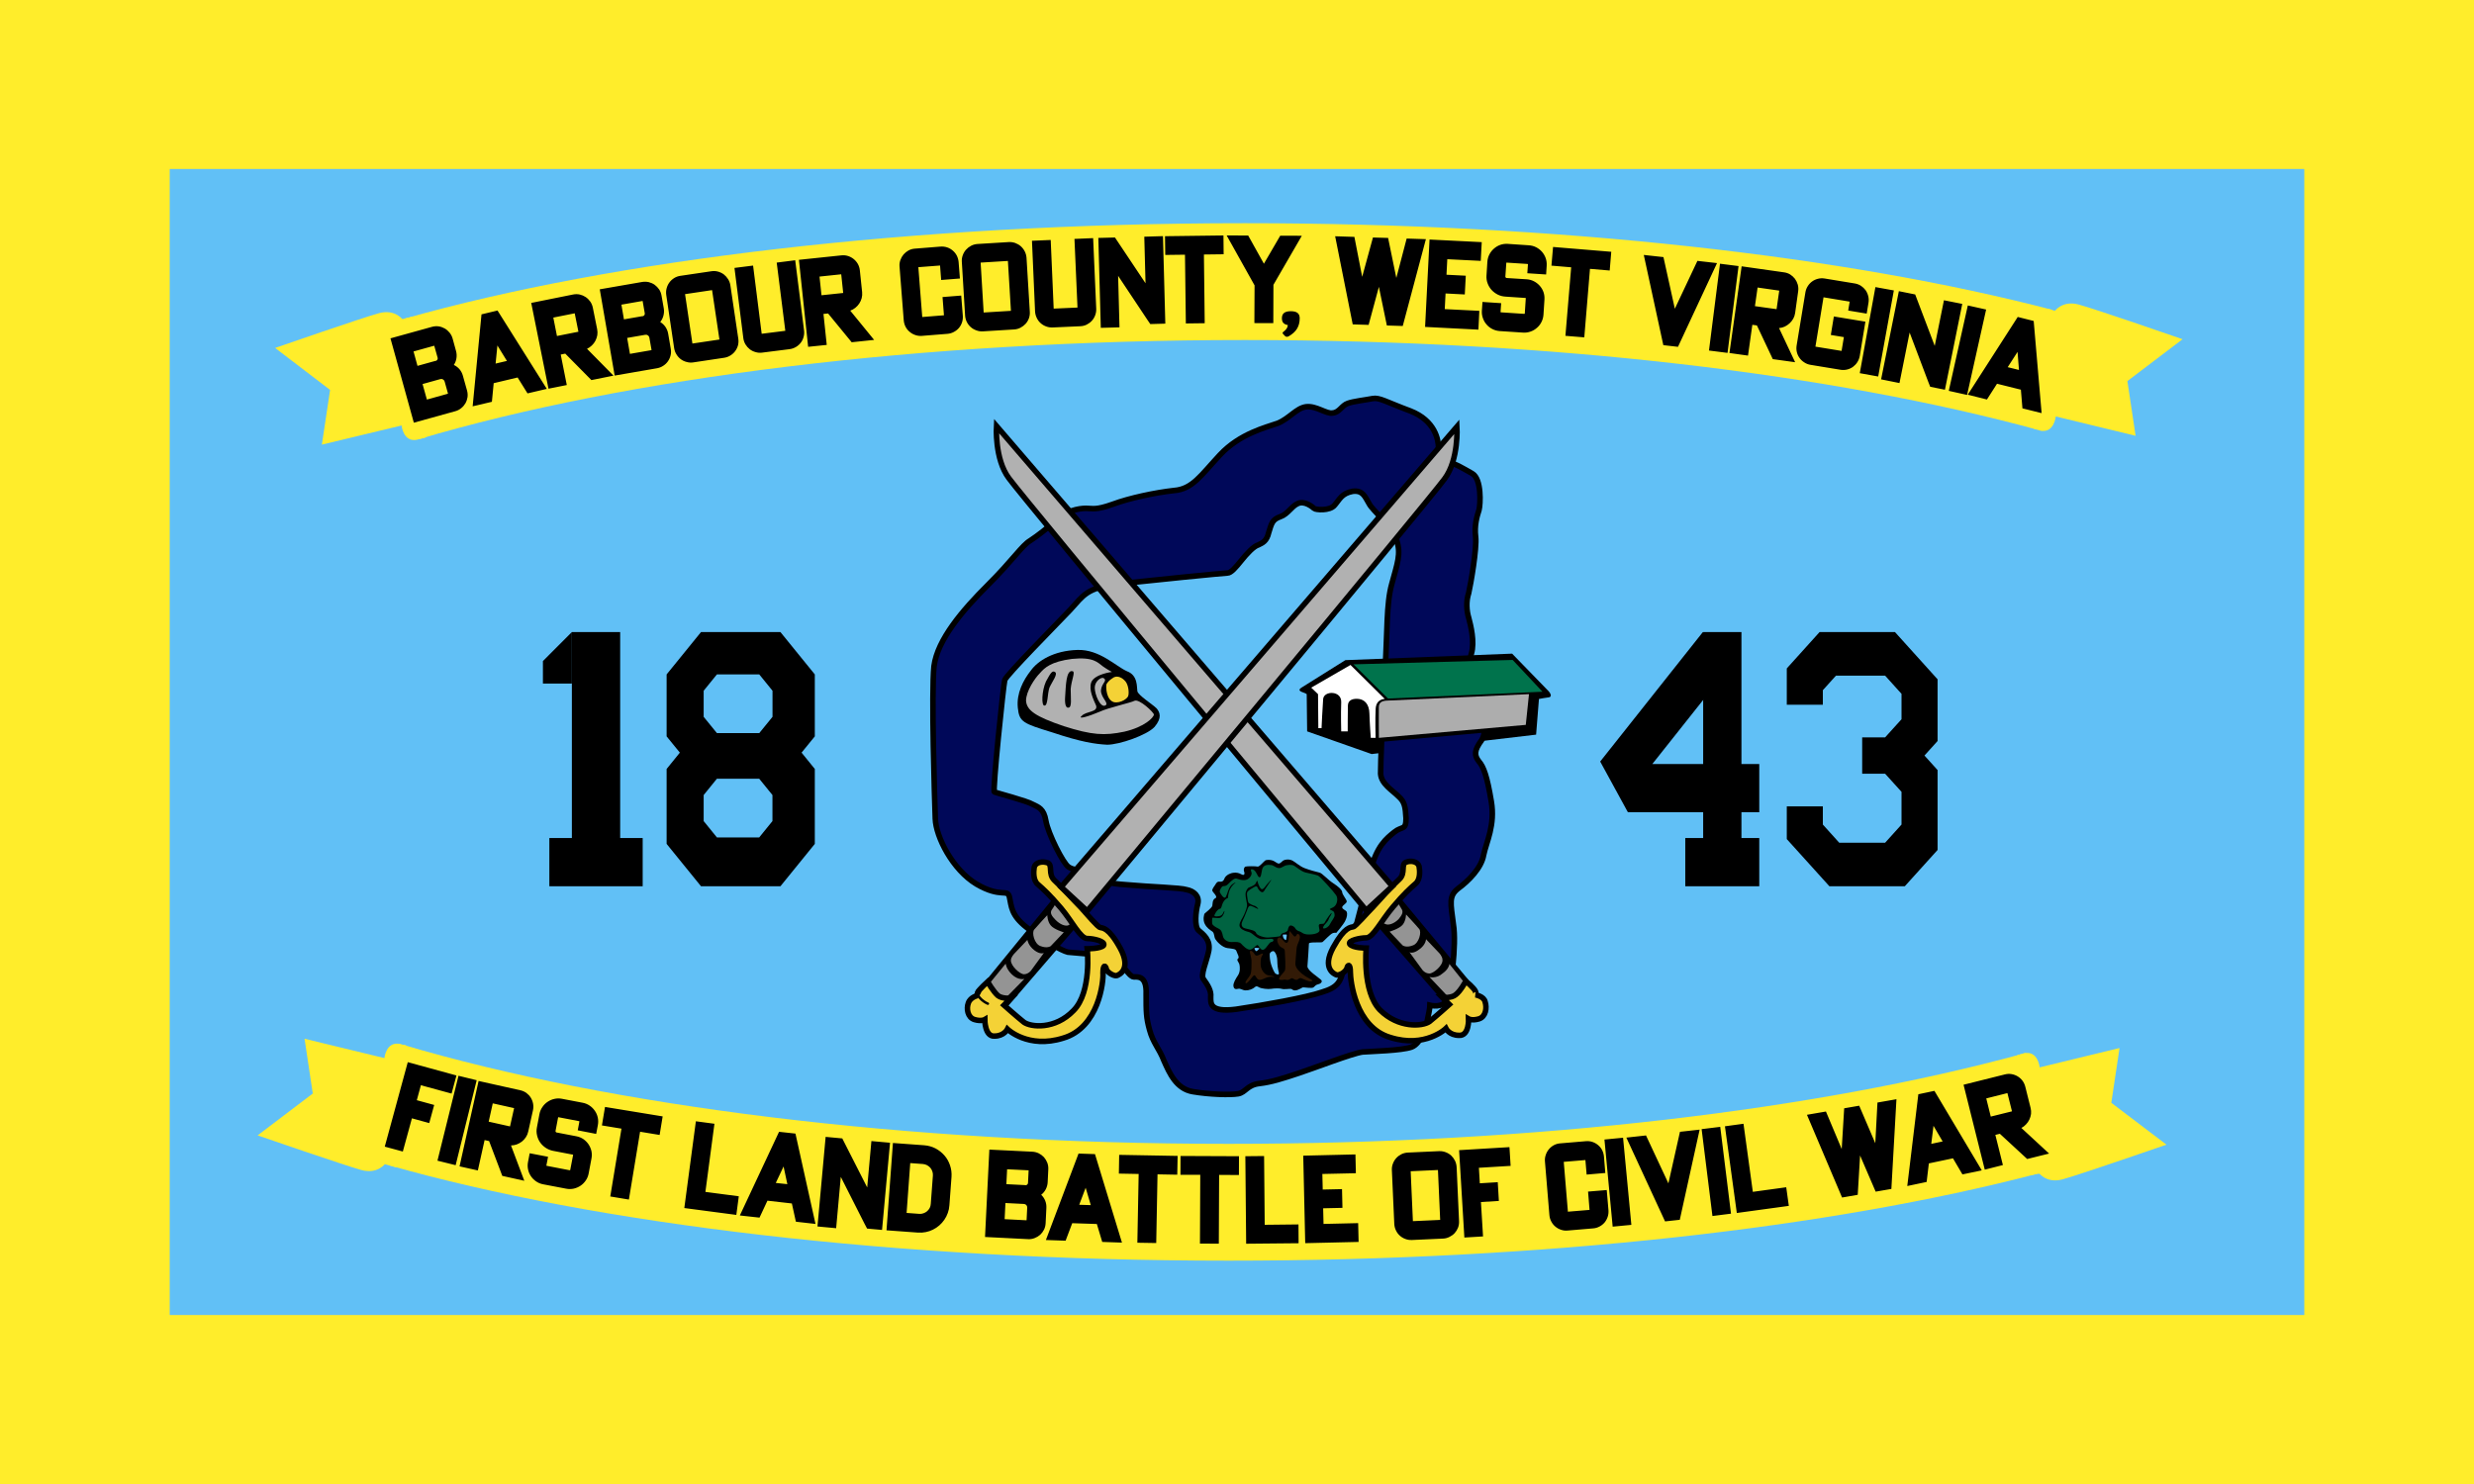 <svg version="1.2" xmlns="http://www.w3.org/2000/svg" viewBox="0 0 4000 2400" width="4000" height="2400">
	<title>Flag of Charles Town, West Virginia-svg-svg (1)-svg</title>
	<style>
		.s0 { fill: #61c0f6 } 
		.s1 { fill: #ffed2b } 
		.s2 { fill: #000859;stroke: #000000;stroke-width: 9 } 
		.s3 { fill: #000000 } 
		.s4 { fill: #000000;stroke: #000000;stroke-width: 8.9 } 
		.s5 { fill: #949494 } 
		.s6 { fill: #f4d236;stroke: #000000;stroke-width: 8.9 } 
		.s7 { fill: #b1b1b1;stroke: #000000;stroke-width: 8.9 } 
		.s8 { fill: none;stroke: #000000;stroke-linecap: round;stroke-width: 4 } 
		.s9 { fill: none;stroke: #000000;stroke-width: 8.9 } 
		.s10 { fill: #adadad } 
		.s11 { fill: #ffffff } 
		.s12 { fill: #00734c } 
		.s13 { fill: #321a06 } 
		.s14 { fill: #006341 } 
		.s15 { fill: #f4d236 } 
		.s16 { fill: #b1b1b1 } 
	</style>
	<path id="Shape 3" class="s0" d="m0 0h4000v2400h-4000z"/>
	<path id="Shape 3 copy" fill-rule="evenodd" class="s1" d="m0 0h4000v2400h-4000zm274.4 2126.7h3451.2v-1853.4h-3451.2z"/>
	<path id="Shape 1" fill-rule="evenodd" class="s2" d="m2219.2 644.6c11.1-2.2 22.2 5.6 61.1 20 40 15.6 45.5 46.7 45.5 60.1 0 14.4 4.5 20 15.6 22.2 10 2.2 23.3 10 38.9 18.9 15.5 8.9 13.3 50 11 58.9-3.3 10-7.8 25.5-5.5 43.3 2.2 18.9-7.9 76.7-11.2 91.1-4.5 13.4-3.4 28.9 0 40 3.3 12.3 9.9 38.9 4.4 57.8-5.6 18.9 1.1 43.3 9.9 56.7 10 13.3 17.8 66.7 6.7 83.3-12.3 16.7-12.3 24.5-4.5 34.5 7.8 8.9 13.3 24.4 20 64.4 6.6 38.9-7.9 65.6-12.3 86.7-3.4 21.1-24.5 42.2-41.2 54.4-15.5 12.2-12.2 23.3-7.8 57.8 5.6 33.3-4.5 106.6-10 121.1-5.6 15.5-27.8 10-27.8 10 0 0 0 4.4-3.4 20-2.2 14.4-11.1 42.2-26.7 47.7-16.6 5.6-62.2 6.6-78.9 7.8-16.6 2.2-76.6 25.5-103.3 34.3-26.7 8.9-44.5 14.5-63.3 16.7-20 2.2-22.3 14.4-34.5 16.6-13.3 2.2-46.7 1.1-73.3-3.4-26.7-4.4-37.8-30-46.7-50-7.7-20-17.7-28.9-23.3-50-5.5-20-5.5-28.9-5.5-57.8 1.1-30-13.3-27.8-20-27.8-7.8 0-24.4-28.9-30-32.2-5.5-2.2-67.7-6.7-76.6-7.8-10-2.3-41.1-20.1-66.7-40.1-25.5-20-24.4-34.4-27.7-48.9-3.3-14.4-13.4 2.2-53.3-21.1-38.9-23.4-65.6-76.7-66.6-105.6-1.1-30-6.6-203.4-2.1-246.7 5.6-43.3 46.7-91.1 86.7-131 41.2-41.1 55.6-64.5 68.9-72.2q20.1-13.3 42.3-33.3c14.4-14.5 35.6-18.9 47.8-18.9 11.1 0 15.5 3.3 43.3-6.6 26.7-10 68.9-18.9 98.9-22.2 30-2.2 43.4-24.4 74.5-57.7 32.2-34.5 74.5-44.4 93.4-51.1 18.9-7.8 30-24.4 45.5-26.6 16.7-2.2 33.4 12.2 43.4 10 11.1-1.1 14.4-12.2 24.4-15.6 8.9-3.3 28.9-5.5 40-7.7zm-32.3 150c-17.8 3.3-21.1 13.3-28.9 22.2-7.8 10-31.1 7.7-33.3 5.5-2.3-2.2-15.6-13.3-26.7-7.8-10 4.5-15.6 16.7-27.8 21.1-13.3 4.5-14.4 11.1-18.9 25.6-3.3 14.4-10 16.6-16.7 20-7.7 2.2-18.9 14.4-27.8 25.5-8.9 11.1-16.6 20-22.2 20-5.5 0-126.7 12.1-177.8 17.7-50 6.6-54.4 17.7-76.7 42.1-22.2 23.4-103.4 105.5-105.6 113.3-2.2 7.8-20.1 180-16.8 181.1 2.3 1.1 53.4 14.5 62.2 20 8.9 4.5 17.8 6.7 21.1 26.7 3.4 20 27.8 68.9 36.7 74.5 7.7 5.5 16.6 3.3 34.4 12.2 17.8 10 25.5 14.5 61.1 16.7 36.7 3.4 85.6 4.5 95.6 7.9 11.1 2.2 21.1 10 17.7 23.3-3.3 12.2-5.6 35.6 1.1 42.2 7.8 6.7 20 15.6 16.7 33.4-3.4 17.8-14.5 40-7.9 46.6 5.6 7.8 12.3 17.8 11.1 27.8 0 10-2.2 25.6 41.1 20 44.5-6.6 113.4-18.8 138.9-27.7 25.6-7.7 31.2-16.6 35.6-43.3 3.4-27.7 10-35.5 15.6-50 4.5-14.4 15.6-59.9 26.7-101.1 10.1-42.2 26.7-54.4 39-64.4 12.2-10 18.9-2.2 18.9-22.2-1.1-18.9-2.2-26.7-12.2-35.5-10-10.1-27.8-20.1-28.9-36.7 0-16.7 2.3-85.6 6.8-158.9 4.4-73.3 2.2-115.6 11.2-147.8 8.9-33.3 15.5-48.9 7.8-71.1-7.8-23.3-38.9-47.8-44.4-58.9-6.7-11.1-10-22.2-26.7-20z"/>
	<g id="us-wv-bb">
		<g id="Folder 10">
			<path id="Shape 94" class="s1" d="m623.8 1880.8c0 0-12.3 18.8-39.3 11.5-26.8-7.3-168-56.1-168-56.1l89.2-67.7-13.3-88.6 129.1 31.3c0 0 2.6-28 25.8-22.7 23.2 5.4-23.5 192.3-23.5 192.3z"/>
			<path id="Shape 94 copy" class="s1" d="m3272.1 1703.5c23.1-5.3 25.7 22.7 25.7 22.7l129.1-31.3-13.3 88.6 89.2 67.7c0 0-141.1 48.8-168 56.1-27 7.3-39.3-11.5-39.3-11.5 0 0-46.7-186.9-23.4-192.3z"/>
			<path id="Shape 93" fill-rule="evenodd" class="s1" d="m1986.5 2038.8c-539.2 0-1023.3-59.5-1357.4-154.2l22.8-194.8c333.2 98.6 807.5 160.1 1334.6 160.1 499.8 0 952.3-55.4 1281.8-145.1l23.9 193.9c-331.4 86.5-793.7 140.1-1305.7 140.1z"/>
			<path id="Shape 96" class="s1" d="m641.1 1888l-32.5-8.8 24.3-160.8 9.8-29.9c0 0 1.9-0.6 13.5 2.1 11.8 2.7-15.1 197.4-15.1 197.4z"/>
			<path id="Shape 96 copy" class="s1" d="m3261.9 1706.4c11.8-3.7 13.7-3.2 13.7-3.2l10.9 30.9 27.7 161.3-32.3 5.1c0 0-31.6-190.4-20-194.1z"/>
			<path id="Shape 94 copy 2" class="s1" d="m675 711c-23.2 5.2-25.7-22.9-25.7-22.9l-128.9 31 13.3-88.5-88.9-67.9c0 0 141-48.9 167.9-56.2 27.1-7.3 39.3 11.5 39.3 11.5 0 0 46.3 187.7 23 193z"/>
			<path id="Shape 94 copy 3" class="s1" d="m3321.5 503.9c0 0 12.3-18.7 39.3-11.4 26.9 7.2 168 56.1 168 56.1l-89.2 67.7 13.3 88.5-129.1-31.3c0 0-2.6 28.1-25.7 22.8-23.3-5.4 23.4-192.4 23.4-192.4z"/>
			<path id="Shape 93 copy" fill-rule="evenodd" class="s1" d="m2012.5 361c512 0 974.3 53.6 1305.7 140.1l-23.9 193.9c-329.5-89.8-782-145.1-1281.8-145.1-527.1 0-1001.4 61.5-1334.6 160.1l-22.8-194.9c334.1-94.6 818.2-154.1 1357.4-154.1z"/>
			<path id="Shape 96 copy 2" class="s1" d="m687.8 707.7c-12 3.3-13.9 2.8-13.9 2.8l-10.8-30.5-27.5-160.4 32.9-7.8c0 0 31.3 192.6 19.3 195.9z"/>
			<path id="Shape 96 copy 3" class="s1" d="m3312.1 500l32.5 8.3-31.1 157.9-11.5 30.1c0 0-2 0.5-14-3.1-11.9-3.6 24.1-193.2 24.1-193.2z"/>
			<path id="," class="s3" d="m2074.8 536.8q3.4-2.5 5.3-5.2 1.9-2.7 2.1-5.9-4.9-0.8-7.3-3.5-2.3-2.6-2.3-7.5 0-5.8 3.5-8.6 3.5-2.8 10.9-2.8 7.4 0 10.9 2.8 3.5 2.8 3.5 8.6 0 9.7-4.3 16.8-4.3 7.1-13.7 12.5-1.5 0.7-3.1 0.7-1.6-0.2-2.6-1.2l-3.3-3.5q-0.8-1-0.7-1.7 0.2-0.7 1.1-1.5z"/>
			<path id="FIRST LAND BATTLE OF CIVIL WAR" fill-rule="evenodd" class="s3" d="m730.1 1768.6l-49.6-13.5-6.6 24.2 28.1 7.7-8 29.3-28-7.7-14.7 53.7-29.2-7.9 37.2-136.6 78.7 21.5zm6.6 115.8l-29.4-7.3 34-137.3 29.4 7.2zm111 25.2l-35.6-7.9-21.3-56.3-7.3-1.6-10.9 49.1-29.6-6.6 30.8-138.1 67.3 15q5.5 1.2 9.9 4.3 4.3 3.2 7.1 7.6 2.8 4.5 3.8 9.8 1 5.3-0.2 10.7l-7.7 34.6q-1.1 5-3.8 9-2.7 4.1-6.4 7-3.8 2.9-8.3 4.6-4.5 1.6-9.3 1.7zm-23.1-87.9l6.6-29.6-34.5-7.7-6.6 29.6zm131.7 51.9l-4.6 24.4q-1.2 6.2-4.7 11.2-3.5 5.1-8.4 8.4-4.9 3.3-10.9 4.7-6.1 1.3-12.3 0.1l-37.3-7.1q-6.3-1.2-11.3-4.7-5.1-3.4-8.4-8.4-3.3-4.8-4.6-10.8-1.3-6-0.1-12.2l2.7-14.1 29.7 5.7-2.7 14.1q0 0.1 0.1 0.3 0.1 0.2 0.3 0.2l37.3 7.2q0.2 0 0.4-0.1l0.4-0.2 4.7-24.4q0-0.3-0.1-0.5l-32.3-6.2q-6.5-1.3-11.9-4.9-5.4-3.6-9-8.7-3.6-5.2-5-11.5-1.5-6.3-0.2-12.8l4.1-21.7q1.2-6.2 4.8-11.3 3.4-5.1 8.4-8.4 5-3.4 10.9-4.7 6-1.4 12.2-0.2l33.5 6.4q6.3 1.2 11.4 4.7 5 3.4 8.4 8.4 3.4 4.9 4.7 10.9 1.3 6.1 0.1 12.3l-2.7 14.1-29.8-5.8 2.7-14.3q-0.2-0.4-0.5-0.5l-33.5-6.4q-0.4-0.1-0.5 0.6l-4.1 21.6q-0.2 0.8 0.3 1.4 0.3 0.6 0.6 0.8 0.4 0.3 0.8 0.3l32.3 6.2q6.1 1.2 11.1 4.6 4.9 3.5 8.2 8.3 3.3 4.9 4.7 10.8 1.3 5.9 0.1 12.2zm110.2-38.1l-31.6-5.2-18.1 109.7-30.1-5 18.1-109.7-31.6-5.2 5-29.9 93.2 15.3zm124 129.3l-84.1-11.1 18.7-140.3 30 4-14.6 110.2 54 7.1zm128 14.6l-31.7-3.6-6.5-29.5-39.5-4.5-12.8 27.4-31.8-3.5 63.4-135.3 26.5 2.9zm-45.5-64.3l-6.1-28.6-12.6 26.6zm153.1 74l-24.2-2.2-3.9-7.4-38.6-76.2-7.5 83-30.2-2.8 13.2-144.9 26.9 2.5 40.3 79.3 6.8-75 30.1 2.7zm112.3-85.6l-3.4 45.7q-0.4 6.5-2.6 12.5-2.1 6-5.6 11-3.5 5.1-8.1 9.1-4.7 4.1-10.2 6.8-5.5 2.8-11.7 4-6.3 1.3-12.8 0.8l-50.7-3.7 10.4-141.2 50.7 3.7q9.8 0.8 18.2 5.1 8.4 4.5 14.4 11.4 6 6.9 9 15.9 3.1 9 2.4 18.9zm-33.5 43.4l3.4-45.6q0.3-3.6-0.9-6.9-1.1-3.3-3.3-5.9-2.3-2.5-5.3-4.1-3.1-1.6-6.7-1.9l-20.4-1.5-5.9 80.6 20.4 1.5q3.6 0.3 6.8-0.9 3.3-1.1 5.9-3.3 2.5-2.2 4.2-5.2 1.6-3.1 1.8-6.8zm186.9 6.5l-1.2 24.8q-0.3 5.6-2.6 10.4-2.5 4.9-6.3 8.4-3.9 3.4-8.9 5.3-5.1 2-10.6 1.7l-69.6-3.5 7-141.3 69.6 3.4q5.5 0.3 10.4 2.7 4.7 2.4 8.3 6.2 3.5 4 5.4 9 1.9 5.1 1.6 10.6l-1 20.8q-0.3 5.9-3 11.3-2.8 5.4-7.5 9.1 4.3 4 6.5 9.5 2.2 5.6 1.9 11.6zm-29.7-40.4l1-20.3-34.8-1.7-1.2 24.1 29.9 1.5 0.9 0.2q1.7 0.1 2.9-1 1.2-1.1 1.3-2.8zm-2.3 60.1l1-20.1q0.1-2.4-1.4-4.1-1.6-1.7-3.9-1.8l-29.9-1.5-1.3 26.1 35.2 1.8q0.3 0 0.3-0.4zm154.2 36.5l-31.9-1.1-8.7-29-39.8-1.3-10.7 28.3-31.9-1.1 52.8-139.8 26.6 0.9zm-50.4-60.6l-8.3-28.1-10.4 27.5zm139.8-49.2l-31.9-0.6-2.1 111.1-30.5-0.5 2.1-111.2-32-0.6 0.5-30.3 94.5 1.7zm99.7 0.5l-32-0.2-0.5 111.2-30.5-0.1 0.5-111.2-32-0.1 0.1-30.4 94.5 0.4zm96.5 110.3l-84.8 0.8-1.3-141.5 30.3-0.3 1 111.2 54.6-0.6zm97-2.1l-86.3 2-3.2-141.5 84.4-2 0.7 30.4-54.2 1.2 0.6 25.2 31.2-0.7 0.7 30.3-31.2 0.7 0.6 25.3 56-1.3zm158.5-120.8l3.9 87q0.3 5.6-1.6 10.7-2 5-5.5 8.9-3.6 3.8-8.4 6.1-4.9 2.5-10.4 2.7l-50.5 2.3q-5.5 0.2-10.5-1.7-5.1-1.9-8.9-5.4-3.9-3.5-6.2-8.4-2.4-4.8-2.7-10.5l-3.9-87q-0.3-5.6 1.7-10.6 1.9-5.1 5.5-9 3.5-3.8 8.3-6.2 4.8-2.3 10.3-2.6l50.5-2.3q5.5-0.2 10.6 1.7 5.1 1.9 9 5.4 3.8 3.6 6.2 8.5 2.3 4.8 2.6 10.4zm-26.6 85.2l-3.6-80.7-44.1 2 3.6 80.7zm113.9-87.4l-51.3 3.1 1.5 25.1 29-1.8 1.8 30.3-29 1.8 3.4 55.6-30.2 1.8-8.5-141.3 81.4-4.9zm155.4 39.1l2.8 32.7q0.4 5.6-1.3 10.7-1.7 5.1-5 9.1-3.4 4-8.2 6.5-4.8 2.6-10.4 3l-41.3 3.5q-5.6 0.5-10.6-1.3-5.1-1.7-9.1-5.1-4-3.3-6.5-8.1-2.6-4.7-3.1-10.3l-7.2-86.9q-0.5-5.5 1.3-10.6 1.7-5.2 5.1-9.2 3.3-4 8.1-6.6 4.7-2.5 10.2-2.9l41.4-3.5q5.6-0.5 10.7 1.2 5.1 1.7 9.2 5.2 4.1 3.4 6.5 8.1 2.4 4.8 2.9 10.3l2.2 26.6-30.2 2.6-2-23.5-35 2.9 6.7 80.6 35-2.9-2.4-29.6zm39.8 56.3l-30.2 2.9-13.3-140.9 30.1-2.9zm110.4-154l-32.1 145.8-23.8 2.6-62.6-135.5 31.8-3.5 36.2 77.5 18.7-83.4zm50.7 135.9l-30 3.8-17.5-140.5 30.1-3.7zm93.5-12.6l-84.1 11.5-19.2-140.2 30-4.1 15.1 110.1 54-7.4zm174-172.5l-8.2 145.1-25.4 4.4-25.2-58.5-3.8 63.6-25.3 4.4-56.8-133.8 30.7-5.3 25.5 60.7 4-65.9 24.3-4.2 26 60.7 3.5-65.8zm138 115.1l-31.3 6.5-15.3-26-39 8.2-3.6 30-31.3 6.6 17.9-148.4 26-5.5zm-63.3-46.8l-14.8-25.3-3.6 29.2zm172.1 19.6l-35.4 8.8-44.2-40.8-7.3 1.8 12.2 48.8-29.3 7.4-34.3-137.3 66.8-16.7q5.5-1.4 10.8-0.5 5.3 0.9 9.8 3.6 4.5 2.7 7.8 7 3.2 4.3 4.6 9.7l8.6 34.4q1.2 4.9 0.7 9.7-0.7 4.9-2.7 9.1-2 4.3-5.4 7.8-3.3 3.6-7.5 5.8zm-60-68.3l-7.4-29.5-34.2 8.6 7.3 29.4z"/>
			<path id="BARBOUR COUNTY WEST VIRGINIA" fill-rule="evenodd" class="s3" d="m748.4 607.6l6.7 23.9q1.5 5.4 0.8 10.8-0.8 5.3-3.4 9.9-2.6 4.5-6.7 7.8-4.2 3.5-9.6 5l-67.1 18.6-37.8-136.4 67.1-18.6q5.3-1.5 10.7-0.8 5.3 0.8 9.9 3.4 4.5 2.6 7.9 6.8 3.4 4.2 4.9 9.5l5.5 20.1q1.6 5.7 0.7 11.6-0.9 6-4.2 11 5.3 2.5 9.2 7 3.8 4.6 5.4 10.4zm-40.8-28.9l-5.5-19.6-33.5 9.3 6.4 23.3 28.8-8 1-0.1q1.5-0.5 2.4-2 0.8-1.4 0.4-2.9zm16.7 57.7l-5.4-19.4q-0.7-2.3-2.7-3.4-2-1.2-4.3-0.5l-28.7 8 7 25.1 33.8-9.4q0.3-0.1 0.3-0.4zm159.8-7.5l-31.2 7.3-16-25.7-38.7 9.2-2.9 30.1-31.1 7.3 14.3-148.7 25.9-6.2zm-64.5-45.2l-15.4-25-2.9 29.3zm172.3 23.8l-35.7 7.2-42.3-42.8-7.3 1.5 9.8 49.3-29.6 5.9-27.9-138.7 67.6-13.6q5.5-1.1 10.8 0 5.2 1.2 9.6 4.1 4.3 2.9 7.5 7.4 3 4.4 4.1 9.8l7 34.8q1 5 0.2 9.8-0.9 4.8-3.1 9-2.2 4.2-5.7 7.5-3.5 3.4-7.8 5.4zm-56.7-71l-6-29.8-34.6 6.9 5.9 29.8zm145.1 3.1l4.2 24.5q1 5.5-0.3 10.7-1.3 5.3-4.3 9.5-3 4.3-7.5 7.2-4.5 3-9.9 4l-68.7 11.9-24.1-139.5 68.6-11.9q5.4-0.9 10.7 0.3 5.2 1.3 9.5 4.3 4.2 3.1 7.3 7.6 2.9 4.5 3.8 10l3.6 20.5q1 5.8-0.5 11.6-1.5 5.9-5.2 10.5 5 3 8.4 7.9 3.4 5 4.4 10.9zm-37.8-32.8l-3.5-20.1-34.3 6 4.1 23.8 29.4-5.1h1q1.6-0.3 2.6-1.7 0.9-1.3 0.7-2.9zm10.9 59.1l-3.5-19.9q-0.4-2.3-2.3-3.6-1.8-1.4-4.2-1l-29.4 5.1 4.5 25.8 34.6-6q0.3-0.1 0.3-0.4zm127.5-104.4l12.8 86.3q0.8 5.5-0.5 10.7-1.5 5.3-4.6 9.4-3.1 4.2-7.7 7-4.6 2.9-10.1 3.7l-50 7.5q-5.4 0.8-10.6-0.7-5.2-1.3-9.4-4.4-4.2-3.1-7-7.7-2.9-4.6-3.8-10.1l-12.8-86.2q-0.8-5.5 0.6-10.7 1.4-5.3 4.5-9.5 3.1-4.2 7.7-7.1 4.5-2.8 10-3.6l50-7.4q5.5-0.9 10.7 0.5 5.2 1.4 9.5 4.5 4.1 3.2 7 7.8 2.9 4.6 3.7 10zm-17.7 87.6l-11.9-79.9-43.7 6.5 11.9 79.9zm122.5-128.2l14.3 113.5q0.7 5.5-0.8 10.7-1.4 5.2-4.6 9.3-3.2 4.1-7.8 6.8-4.7 2.8-10.4 3.5l-44.3 5.6q-5.5 0.7-10.6-0.9-5.2-1.4-9.3-4.6-4.1-3.2-6.9-7.8-2.8-4.7-3.5-10.3l-14.3-113.4 30.1-3.8 13.9 110.3 38.2-4.8-13.9-110.3zm127.6 128.8l-36.3 3.8-38.1-46.5-7.5 0.7 5.3 50.1-30.1 3.1-14.9-140.7 68.6-7.2q5.6-0.6 10.7 1 5.1 1.6 9.2 4.9 4.1 3.3 6.8 8 2.6 4.7 3.2 10.2l3.7 35.3q0.5 5-0.7 9.7-1.3 4.8-3.9 8.7-2.6 4-6.4 7-3.7 3-8.2 4.6zm-50-75.9l-3.2-30.2-35.1 3.7 3.2 30.2zm190.8 4.2l2.6 32.7q0.4 5.6-1.3 10.7-1.7 5.1-5.1 9.1-3.4 3.9-8.2 6.4-4.8 2.6-10.4 3l-41.3 3.3q-5.6 0.4-10.6-1.4-5.1-1.7-9-5.1-4.1-3.3-6.6-8.1-2.5-4.8-3-10.4l-6.8-86.9q-0.5-5.5 1.3-10.6 1.8-5.1 5.2-9.2 3.4-3.9 8.1-6.5 4.7-2.5 10.3-2.9l41.3-3.3q5.6-0.4 10.8 1.3 5.1 1.7 9.2 5.3 4 3.4 6.4 8.1 2.4 4.8 2.9 10.3l2.1 26.6-30.3 2.4-1.8-23.4-35.1 2.7 6.3 80.6 35.1-2.8-2.3-29.5zm105.6-61l5.3 87q0.4 5.6-1.4 10.7-1.9 5.1-5.4 9-3.5 3.8-8.3 6.3-4.8 2.5-10.3 2.8l-50.5 3.1q-5.5 0.3-10.5-1.6-5.1-1.8-9-5.2-3.9-3.4-6.4-8.3-2.4-4.8-2.8-10.4l-5.3-87q-0.4-5.5 1.5-10.6 1.8-5.1 5.3-9 3.5-3.9 8.3-6.4 4.7-2.4 10.2-2.8l50.5-3.1q5.5-0.3 10.6 1.5 5.1 1.9 9 5.3 3.9 3.5 6.4 8.4 2.4 4.8 2.8 10.3zm-25.2 85.7l-4.9-80.7-44.1 2.7 4.9 80.7zm132.9-117.6l5 114.2q0.2 5.6-1.7 10.6-1.9 5.1-5.4 8.9-3.5 3.8-8.3 6.2-4.9 2.4-10.6 2.6l-44.6 2q-5.5 0.2-10.5-1.7-5.1-1.9-8.9-5.4-3.9-3.5-6.2-8.4-2.4-4.9-2.7-10.5l-5-114.2 30.3-1.3 4.8 111 38.5-1.7-4.9-111zm116.7 138.3l-24.3 0.7-4.7-6.9-47.3-71.1 2.2 83.3-30.2 0.8-4-145.4 26.9-0.7 49.4 74-2-75.3 30.2-0.9zm94.3-112.2l-31.9 0.4 1.3 111.1-30.5 0.4-1.4-111.2-31.9 0.4-0.4-30.3 94.5-1.2zm126.4-29.9l-45.9 79.3-0.2 62-30.6-0.1 0.3-61-45.1-80.7 34.8 0.1 25.4 45.6 26.4-45.3zm200.6 5.5l-37.4 140.4-25.7-0.8-12.9-62.5-16.6 61.5-25.7-0.8-28.4-142.5 31.1 1 12.6 64.6 17.4-63.6 24.5 0.7 13.3 64.7 16.7-63.7zm84.9 146.3l-86.2-4.4 7.2-141.3 84.4 4.2-1.6 30.3-54.1-2.7-1.3 25.1 31.2 1.6-1.6 30.3-31.1-1.6-1.3 25.3 55.9 2.8zm106.8-48.7l-1.6 24.7q-0.5 6.4-3.3 11.8-2.8 5.5-7.3 9.3-4.5 4-10.2 6-5.9 2.1-12.2 1.7l-37.9-2.5q-6.4-0.5-11.8-3.3-5.5-2.8-9.3-7.3-3.9-4.4-5.9-10.2-2.1-5.7-1.7-12.1l1-14.2 30.2 2-1 14.2q0 0.2 0.2 0.4 0.1 0.2 0.3 0.2l37.9 2.5q0.2 0 0.4-0.2l0.4-0.3 1.6-24.7q0-0.4-0.1-0.5l-32.8-2.2q-6.7-0.4-12.5-3.3-5.8-3-10-7.6-4.2-4.7-6.4-10.8-2.2-6-1.7-12.7l1.4-22q0.4-6.3 3.3-11.9 2.8-5.4 7.3-9.3 4.5-4 10.3-6.1 5.8-2 12.1-1.6l34 2.3q6.4 0.4 11.9 3.2 5.4 2.8 9.4 7.3 3.9 4.5 6 10.3 2 5.8 1.6 12.1l-0.9 14.3-30.4-2 1-14.6q-0.2-0.3-0.6-0.4l-34-2.2q-0.4 0-0.4 0.6l-1.5 22q-0.1 0.8 0.5 1.4 0.4 0.5 0.8 0.7 0.3 0.1 0.8 0.2l32.8 2.1q6.1 0.5 11.5 3.3 5.3 2.8 9.2 7.2 3.9 4.4 6 10.1 2 5.7 1.6 12.1zm105.5-46.9l-31.9-2.7-9.2 110.8-30.5-2.5 9.3-110.8-31.9-2.7 2.6-30.2 94.1 7.8zm173.5-12l-63.1 135.4-23.7-2.7-31.6-145.9 31.8 3.5 18.4 83.5 36.5-77.4zm17 145.2l-30-3.8 17.8-140.4 30 3.8zm109.3 15.1l-36.1-5-25.7-54.5-7.4-1-7 49.8-30-4.2 19.7-140.2 68.3 9.7q5.6 0.7 10.2 3.5 4.5 2.9 7.7 7 3.1 4.3 4.6 9.5 1.4 5.2 0.6 10.7l-4.9 35.1q-0.7 5-3.1 9.3-2.4 4.2-5.9 7.4-3.5 3.2-7.8 5.3-4.4 2-9.2 2.4zm-30-85.8l4.3-30-35-5-4.3 30.1zm143.6 20.2l-9.1 55.4q-1 5.5-3.9 10.1-2.9 4.5-7.1 7.6-4.2 3-9.4 4.3-5.3 1.3-10.8 0.4l-48.6-8q-5.4-0.9-9.9-3.9-4.6-2.9-7.6-7.1-3.1-4.2-4.4-9.4-1.3-5.3-0.4-10.8l14.2-86q0.9-5.5 3.8-10 2.9-4.6 7.2-7.7 4.2-3 9.5-4.3 5.1-1.3 10.6-0.4l48.6 8q5.5 0.9 10.1 3.8 4.4 2.9 7.5 7.1 3 4.3 4.3 9.6 1.3 5.2 0.4 10.7l-2.9 17.6-29.9-5 2.4-14.4-42.3-7-13.1 79.8 42.3 6.9 3.7-22.3-21.1-3.5 4.9-29.9zm20.7 88.7l-29.8-5.4 25.3-139.2 29.8 5.4zm107.9 21.4l-23.8-4.8-3.1-7.8-30.2-79.9-16.4 81.7-29.7-6 28.7-142.6 26.4 5.3 31.6 83.2 14.9-73.8 29.6 5.9zm35.8 8.4l-29.6-6.6 30.8-138.1 29.6 6.6zm120.5 29.4l-31-7.7-2.5-30.2-38.6-9.6-16.3 25.5-31-7.8 80.8-125.7 25.8 6.5zm-36.6-69.8l-2.3-29.2-15.9 24.7z"/>
		</g>
		<g id="Folder 11">
			<path id="Shape 5" class="s3" d="m2947.2 1139.7h-58.3v-58.7l53-58.8h121.9l68.9 76.4v99.8l-21.2 23.5 21.2 23.5v129.2l-53 58.7h-121.9l-68.9-76.3v-52.9h58.3v29.4l26.5 29.4h74.2l26.5-29.4v-52.9l-26.5-29.3h-37.1v-58.8h37.1l26.5-29.3v-41.1l-26.5-29.4h-79.5l-21.2 23.5z"/>
			<g id="Folder 1">
				<path id="Shape 1 copy" class="s3" d="m2724.8 1355.3h119.6v78h-119.6z"/>
				<path id="Shape 1 copy 2" fill-rule="evenodd" class="s3" d="m2753.2 1022.2l43.8 55.2-125.5 158.2h172.9v78h-212.4l-44.8-82z"/>
				<path id="Shape 2 copy" class="s3" d="m2753.7 1022.2h61.9v338.3h-61.9z"/>
			</g>
			<path id="Shape 4" fill-rule="evenodd" class="s3" d="m1261.8 1022.2l55.6 68.5v100.2l-21.4 26.3 21.4 26.4v121.2l-55.6 68.5h-128.4l-55.6-68.5v-121.2l21.4-26.4-21.4-26.3v-100.2l55.6-68.5zm-102.7 68.5l-21.4 26.4v42.2l21.4 26.3h68.5l21.4-26.3v-42.2l-21.4-26.4zm0 168.7l-21.4 26.4v42.1l21.4 26.4h68.4l21.4-26.4v-42.1l-21.4-26.4z"/>
			<g id="Folder 2">
				<path id="Shape 3" class="s3" d="m924.6 1105.5h-46.8v-36.4l46.8-46.9z"/>
				<path id="Shape 1" class="s3" d="m888.2 1355.3h150.9v78h-150.9z"/>
				<path id="Shape 2" class="s3" d="m924.6 1022.2h78.1v338.3h-78.1z"/>
			</g>
		</g>
	</g>
	<g id="Folder 1 copy">
		<path id="Shape 4" class="s4" d="m2374.4 1614.4l-31.1 10-113.3-130 32.2-37.7 107.8 130z"/>
		<path id="Shape 8" class="s5" d="m2261.1 1486.7c-7.8 7.7-16.7 10-21.1 7.7-4.4-1.1-12.2-6.6-12.2-6.6l30-31.1c0 0 6.6 10 8.9 14.4 2.2 4.5 0 8.9-5.6 15.6z"/>
		<path id="Shape 7" class="s5" d="m2273.3 1478.9c0 0 16.7 17.8 21.1 23.3 4.5 4.5 0 23.4-10 26.7-11.1 4.4-16.6 0-16.6 0l-21.1-22.2c0 0 15.5-4.5 21.1-11.1 5.5-6.7 5.5-16.7 5.5-16.7z"/>
		<path id="Shape 6" class="s5" d="m2332.2 1552.2c1.1 8.9-14.4 22.2-21.1 22.2-6.7 0-11.1-5.5-11.1-5.5l-21.1-28.9c0 0 5.5 3.3 15.5-4.4 11.2-7.8 11.2-16.7 11.2-16.7l21.1 22.2c0 0 5.5 5.6 5.5 11.1z"/>
		<path id="Shape 5" class="s5" d="m2374.4 1597.8l-25.5 22.2-37.8-40c0 0 11.1 3.3 21.1-5.6 11.1-7.7 11.1-15.5 11.1-15.5z"/>
		<path id="Shape 3" class="s6" d="m2288.9 1428.9c-8.9 7.8-18.9 16.7-36.7 37.8-18.9 22.2-32.2 50-43.3 50-10 0-30 4.4-26.7 10 4.5 6.6 26.7 6.6 26.7 6.6 0 0-6.7 70 22.2 100 30 30 68.9 26.7 80 18.9 11.1-8.9 32.2-27.8 32.2-27.8l-11.1-11.1c0 0 14.5 1.1 21.1-4.4 7.8-5.6 16.7-22.2 16.7-22.2 0 0 13.3 11.1 15.6 16.6 2.2 5.6 0 5.6 0 5.6 0 0 13.3 2.2 15.5 11.1 3.3 10 1.1 24.4-10 27.8-11.1 3.3-16.7 0-16.7 0 0 0 1.2 27.8-15.5 26.6-15.6 0-21.1-11.1-21.1-11.1 0 0-33.4 32.3-90 14.5-56.7-16.7-64.5-92.2-64.5-105.6 0-14.4-4.4-12.2-5.5-6.6-2.2 6.6-12.2 12.2-16.7 11.1-3.3-1.1-24.4-10-5.5-44.5 18.8-34.4 28.8-32.2 32.2-33.3 3.3 0 22.2-22.2 32.2-32.2 10-11.1 31.1-34.5 42.2-44.5 11.1-10 2.2-24.4 11.1-27.8 7.8-3.3 18.9-1.1 21.1 6.7 1.2 6.7 2.3 21.1-5.5 27.8z"/>
		<path id="Shape 2" class="s7" d="m1631.1 773.3c-23.3-31.1-20-84.4-20-84.4l640 744.4-42.2 38.9c0 0-555.6-667.8-577.8-698.9z"/>
	</g>
	<g id="Folder 1">
		<path id="Shape 4" class="s4" d="m1597.7 1588.5l106.7-130.7 32.6 38-112.5 130.7-31.1-10.1z"/>
		<path id="Shape 8" class="s5" d="m1700 1472.2c3.3-4.4 8.9-14.4 8.9-14.4l30 31.1c0 0-7.8 5.5-12.2 7.8-4.5 1.1-12.3-1.1-20-8.9-6.7-6.7-8.9-11.1-6.7-15.6z"/>
		<path id="Shape 7" class="s5" d="m1698.9 1496.7c5.5 6.6 21.1 11.1 21.1 11.1l-21.1 22.2c0 0-5.6 4.4-16.7 0-10-3.3-14.4-22.2-10-26.7 4.5-5.5 21.1-23.3 21.1-23.3 0 0 0 10 5.6 16.7z"/>
		<path id="Shape 6" class="s5" d="m1640 1542.2l21.1-22.2c0 0 1.1 8.9 11.1 16.7 10 7.7 15.6 4.4 15.6 4.4l-21.1 28.9c0 0-4.5 5.6-11.1 5.6-6.7 0-21.2-13.4-21.2-22.3 0-5.5 5.6-11.1 5.6-11.1z"/>
		<path id="Shape 5" class="s5" d="m1626 1558.5c0 0 0.7 8.5 10.1 17.5 10.4 9.9 20.2 7.1 20.2 7.1l-37.2 37.9-24.9-23.5z"/>
		<path id="Shape 3" class="s6" d="m1672.2 1402.2c2.2-7.8 13.4-10 22.2-6.6 7.8 4.4 0 17.7 10 27.7 11.2 10 33.4 34.5 43.4 44.5 8.9 10 27.8 32.2 31.1 32.2 3.3 1.1 13.3-1.1 32.2 33.3 18.9 34.5-2.2 43.4-5.5 44.5-4.5 1.1-14.5-4.5-16.7-10-1.1-6.7-5.6-8.9-5.6 5.5 1.1 13.4-6.6 88.9-64.4 105.6-56.7 17.8-90-14.5-90-14.5 0 0-5.6 11.2-21.1 11.2-15.6 1.1-15.6-26.7-15.6-26.7 0 0-5.5 3.3-16.6 0-11.2-3.3-13.4-17.8-10-26.7 3.3-10 15.5-12.2 15.5-12.2 0 0-2.2 0 0-5.6 2.2-4.4 15.6-16.6 15.6-16.6 0 0 10 16.6 16.6 22.2 6.7 5.6 21.1 4.4 21.1 4.4l-11.1 11.2c0 0 21.1 18.8 32.3 27.7 11.1 7.8 50 12.3 80-18.9 30-30 22.2-100 22.2-100 0 0 22.2 0 26.6-5.5 3.4-6.7-16.6-11.1-26.6-11.1-11.1 0-24.5-27.8-42.2-48.9-18.9-22.2-28.9-31.1-37.8-38.9-7.8-6.7-6.7-21.1-5.6-27.8z"/>
		<path id="Shape 2" class="s7" d="m1757.8 1473.3l-42.2-38.9 640-744.4c0 0 3.3 53.3-20 84.4-22.3 31.2-577.8 698.9-577.8 698.9z"/>
		<path id="Shape 97" class="s8" d="m1578.8 1605.6c6 13 18.4 17.6 18.4 17.6"/>
		<path id="Shape 98" class="s9" d="m1583 1602c-2.6 3.3-4 9-4 9"/>
	</g>
	<g id="Folder 15">
		<path id="Shape 1" fill-rule="evenodd" class="s3" d="m2503.3 1117.3c5.9 6.3 4.8 10.2 0.5 10.5-4.3 0.4-15.6 2.6-15.6 2.6l-4.6 57.7-85.7 10.1c-0.2-10.2-0.2-13.2-0.2-13.2l-161.5 14.5c0 0-3.7 9.1-5 18.4l-13.5 1.6-104.3-36.7-0.7-60.2c0 0-1.5-1.3-5.4-2.6-3.9-1.4-10-3.6-3.1-7.9 6.9-4.3 71-44.5 71-44.5l269.6-10.5c0 0 52.6 54 58.5 60.2z"/>
		<path id="Shape 4" class="s10" d="m2466.9 1172.3l-237.5 21c0 0-0.4-44.1-0.1-49.8 0.2-5.6 2.6-9.9 12.5-10.4 9.9-0.6 230.3-10.5 230.3-10.5z"/>
		<path id="Shape 3" class="s11" d="m2239 1130.4c0 0-13.9-0.5-14.8 15.8-1 16.2-0.1 47.1-0.1 47.1h-7.8c0 0-1.8-23.6-2.2-39.3-0.4-15.7-8.2-22.4-17-23.6-8.8-1.1-17.6 1.2-17.8 10.5-0.3 9.4-0.3 41.9-0.3 41.9h-10.5c0 0-0.8-27.8 0-47.1 0.8-19.3-28-18.9-29.2-5.3-1.1 13.7-2.6 47.2-2.6 47.2h-5.2l-0.5-55-11-10.5 63.5-36.7z"/>
		<path id="Shape 2" class="s12" d="m2445.7 1067.3l48.2 51.4-249.8 11-55.8-55.3z"/>
	</g>
	<g id="Folder 14">
		<g id="Folder 16">
			<path id="Shape 1" fill-rule="evenodd" class="s3" d="m2109 1403.9c7.7 3 20.2 6.4 24.4 7.3 4.3 0.9 13.6 11.7 22 17.1 8.4 5.4 14.5 10.8 14.7 14.7 0.1 3.8 6.8 11.2 7.3 14.6 0.5 3.5-7.5 6.5-7.3 9.8 0.1 3.3 6.1 4.5 7.3 7.3 1.2 2.8 0.8 8.3-2.5 14.7-3.2 6.4-14.6 19.5-14.6 19.5 0 0-0.7-1-4.9 0-4.2 1-15 13.2-17.1 14.6-2.1 1.5-21.7-0.7-22 2.5-0.2 3.2-1.7 30.1-2.4 36.6-0.7 6.6 18.4 18.4 22 22 3.5 3.6-1.8 6.8-4.9 7.3-3.2 0.6-5 2.8-7.3 4.9-2.4 2.1-15.6-0.3-17.1 0-1.5 0.3-7.4 4.7-12.2 4.9-4.9 0.2-4.8-2.2-7.4-2.5-2.5-0.2-11.3 1.2-14.6 0-3.3-1.1-12-0.9-17.1 0-5.1 0.9-16.1-0.4-19.5-2.4-3.5-2-4.7-2.5-7.4 0-2.7 2.5-9 5.1-14.6 4.9-5.7-0.3-7.8-3.6-12.2-2.5-4.4 1.2-6.9-0.2-7.4-4.8-0.4-4.7 3.7-11.6 7.4-17.1 3.7-5.6 3.2-13.1 2.4-17.1-0.8-4-5.5-7.7-2.4-9.8 3-2-1.3-8.3-2.5-12.2-1.2-3.9-6.2-3.7-14.6-4.9-8.4-1.1-17.2-10.5-19.6-14.6-2.3-4.1-1.2-9.6-4.8-12.2-3.6-2.6-8.8-5.5-12.2-12.3-3.5-6.7-1.3-16 0-17 1.2-1.1 11.5-9.1 12.2-12.3 0.6-3.1-0.2-9.8 4.8-12.2 5.1-2.3-4.2-9.5-4.8-12.2-0.7-2.6 3.1-7 4.8-9.7 1.8-2.8 2.8-5.4 7.4-4.9 4.5 0.5 6.4-2.3 7.3-4.9 0.9-2.6 3.4-5.3 7.3-7.3 3.9-2.1 12.5-4.1 19.6 0 7 4 5.8-2.7 4.8-4.9-0.9-2.2 0.1-6.6 2.5-7.3 2.4-0.8 16.9-0.8 19.5 0 2.6 0.8 10-8.3 12.2-9.8 2.3-1.5 8.4-1.4 12.2 0 3.9 1.4 7.2 4.9 9.8 4.9 2.6-0.1 5-3.4 7.3-4.9 2.3-1.5 8.6-2.9 14.7 0 4.3 2.1 11.8 9.2 19.5 12.2zm-80.6 129.4c-0.8 0.4 1.2 4.4 2.5 4.9 1.3 0.5 6.2-4.5 4.9-4.9-1.4-0.3-5.6-0.8-7.4 0zm46.4-22c-1.2-0.1-0.8 2.7 0 4.9 0.9 2.2 4.6 6.3 4.9 2.5 0.3-3.9 1.7-7.4 0-7.4-1.7 0.1-3.2 0.2-4.9 0zm-21.9 31.8c-0.1 3.7 0.4 11.3 2.4 17.1 1.9 5.7 5.2 13.5 7.3 14.6 2.1 1.2 6.3 2.9 4.9-2.4-1.4-5.4-2.3-12-2.4-19.6-0.2-7.5-3.9-15.7-7.4-14.6-3.4 1.1-4.8 3.4-4.8 4.9z"/>
			<path id="Shape 4" class="s13" d="m2074.8 1521.1c3.8 4.5 5.7 4.5 7.4 2.4 1.6-2 2-14.4 2.4-17 0.3-2.7 5.3 5.4 7.3 7.3 2.1 1.9 3.8-0.1 4.9-2.5 1.1-2.3 5.4-0.2 4.9 4.9-0.5 5.1-4 10.5-4.9 14.7-0.9 4.1-1.4 16.9-2.4 26.8-1 10 13.9 20.2 21.9 24.4 8.1 4.3 6.1 4.5 2.5 4.9-3.7 0.4-10.8-3.6-14.7-4.9-3.8-1.2-4.9 1.9-7.3 2.5-2.4 0.6-4.8-1.5-7.3-2.5-2.6-0.9-4.9 3.9-9.8 2.5-4.9-1.4-3.3 0.9-9.8 0-6.5-0.9 5.3-11 7.4-14.7 2-3.6 0.2-26.6 0-31.7-0.3-5.1-4.2-4.6-7.4-7.3-3.1-2.8-4.7-7.9-4.8-9.8-0.2-1.9 0.6-4 2.4-4.9 1.7-0.8 3.5 0.4 7.3 4.9z"/>
			<path id="Shape 3" class="s13" d="m2028.4 1543.1c2.4 3.9 4.7 2.4 9.8 0 5.1-2.5 3.9 0.6 2.4 2.4-1.4 1.9-2.7 5.5-2.4 14.7 0.3 9.1 7.5 16.5 12.2 17.1 4.7 0.5 8.7 1.3 9.8 2.4 1 1.1-2.1-0.5-7.3 0-5.3 0.5-8.7 3.4-14.7 4.9-6 1.5-7.8-7.1-9.8-7.3-1.9-0.3-3.5 3-7.3 7.3-3.7 4.3-6.3 6.9-7.3 4.9-1-2 4.4-7.5 7.3-12.2 2.9-4.8 2.2-15.9 2.4-22 0.3-6.1-3.7-15.8-2.4-17.1 1.8-1.8 4.9 1 7.3 4.9z"/>
			<path id="Shape 2" class="s14" d="m2089.5 1399c4.4 0.6 13.5 10.5 22 12.2 8.4 1.8 16.1 3.5 19.5 4.9 3.4 1.4 25.6 26.1 29.3 31.8 3.7 5.6 1.5 16.4-4.9 19.5-6.4 3-7 2.8-2.4 4.9 4.5 2 4.3 3.3 4.8 7.3 0.5 3.9-4.9 9.8-7.3 14.6-2.4 4.9-6.9 7.2-9.7 7.4-2.9 0.1-1.3-3 0-4.9 1.2-1.9 6.5-6.6 7.3-9.8 0.8-3.2 4-6.1 4.9-9.7 0.8-3.7-7.9 8.8-9.8 12.2-1.9 3.3-1.6 5-7.3 4.8-5.8-0.1-3.1 5.4-2.5 9.8 0.7 4.4-7.4 7.3-17.1 7.3-9.6 0.1-12-4.2-14.6-4.8-2.7-0.7-6.3-2.6-7.3-4.9-1.1-2.4-4.4-4.6-7.4-4.9-3-0.3-4.6 5.2-4.8 7.3-0.3 2.1-3.8 4.2-7.4 4.9-3.6 0.7-3.8 3.9-4.9 4.9-1 1-13.3 2-19.5 2.4-6.2 0.4-18.5-3.5-19.5-7.3-1.1-3.8-8.5-5.4-17.1-7.3-8.7-1.9-6.3-9.4-4.9-12.2 1.4-2.9 5.5-11.9 7.3-17.1 1.8-5.3 2.9-7 4.9-7.4 2-0.3 9 3.5 12.2 4.9 3.3 1.5-2.4-4.5-4.9-4.9-2.5-0.3-8.8-3.8-9.7-4.8-1-1-1.9-6.8-2.5-12.2-0.6-5.5 1.1-6.1 2.5-7.4 1.3-1.3 3.3-2.5 7.3-4.9 3.9-2.3 6-3.5 7.3 0 1.3 3.6 5.3 7.3 7.3 7.4 2.1 0.1 3.4-2.1 4.9-4.9 1.5-2.8 8.5-12.3 9.8-14.7 1.3-2.3-4.9 4.4-7.3 7.4-2.4 2.9-4.6 6.9-7.4 7.3-2.7 0.3-6.4-7.7-7.3-12.2-0.9-4.6-1.9 2.5-4.9 4.9-3 2.3-8.3 4.1-9.7 4.8-1.5 0.8-4.7 5.3-4.9 9.8-0.3 4.5 1.8 12.5 2.4 17.1 0.6 4.6-2.8 12.2-4.9 17.1-2 4.9-7.5 11.5-7.3 17.1 0.3 5.5 8.3 8.8 12.2 9.8 3.9 0.9 5.6 1.5 9.8 4.8 4.2 3.4 7.6 6.2 12.2 7.4 4.6 1.1 17-1.3 19.5 0 2.6 1.2 1 4.5-2.4 4.8-3.4 0.4-7.4 10.1-12.2 12.3-4.8 2.1-7.7-6.6-9.8-7.4-2-0.8-6.9 6.9-12.2 7.4-5.3 0.4-11.9-7-14.6-9.8-2.8-2.9-8-2.8-14.7-2.5-6.7 0.4-13.5-3.7-14.6-9.7-1.2-6-2.5-10-7.4-12.2-4.8-2.3-9.1-5.2-9.7-7.4-0.7-2.1-0.4-8.7 0-9.7 0.3-1.1 8.2 1 12.2 0 3.9-1.1 6.8-6.7 7.3-9.8 0.5-3.1-1.1-0.6-2.4 2.5-1.4 3-3.7 4.6-9.8 4.8-6.1 0.2-3.7-2.2-2.5-4.8 1.3-2.6 4.4-7 7.4-7.4 2.9-0.3 2.8-5.5 4.9-9.7 2-4.3 5.6-7.2 7.3-7.4 1.6-0.2 0.4-2.5 2.4-9.7 2.1-7.3 6.2-11.9 9.8-14.7 3.6-2.8-3.7 0.1-7.3 4.9-3.7 4.8-4.7 12-7.4 17.1-2.6 5.1-8.6-4.7-9.7-7.3-1.2-2.6 3-9.4 4.9-9.8 1.8-0.4 4.7 0.1 7.3-2.4 2.6-2.5 8.4-8.8 12.2-9.8 3.8-1 6.1 2.4 14.6 2.4 8.6 0.1 13.3-8.8 12.2-12.2-1-3.3-2.7-6.7 2.5-4.9 5.2 1.9 6.9 11.2 9.8 12.3 2.8 1 3-3.3 4.8-12.3 1.9-8.9 10.6-7.7 14.7-7.3 4.1 0.4 7.1 4.4 12.2 4.9 5.1 0.5 7.7-4.4 14.7-4.9 2.8-0.2 2.9-0.6 7.3 0z"/>
		</g>
		<path id="Shape 9" class="s3" d="m1822.2 1085.6c17.8 6.6 15.6 25.5 16.7 32.2 1.1 6.6 24.4 21.1 31.1 27.8 5.6 6.6 8.9 15.5-3.3 30-12.3 13.3-56.7 28.8-76.7 28.8-20-1.1-42.2-4.4-88.9-20-46.7-14.4-53.3-16.6-55.5-40-2.3-23.3 8.8-44.4 21.1-60 11.1-15.5 36.6-32.2 75.5-33.3 35.6-1.1 62.2 26.7 80 34.5z"/>
		<path id="Shape 12" class="s15" d="m1798.9 1096.7c5.5-4.5 13.3-2.3 18.9 3.3 6.6 5.6 7.8 18.9 6.6 24.4 0 4.5-12.2 13.4-23.3 11.2-12.2-3.4-13.3-23.4-12.2-28.9 1.1-2.3 4.4-6.7 10-10z"/>
		<path id="Shape 11" class="s16" d="m1780 1116.7c0 12.2 14.4 21.1 6.7 24.4-7.8 3.3-16.7-17.8-16.7-28.9 0-10 10-17.8 14.4-15.5 6.7 4.4-3.3 7.7-4.4 20z"/>
		<path id="Shape 10" fill-rule="evenodd" class="s16" d="m1783.3 1077.8c7.8 5.5 14.5 8.9 14.5 8.9 0 0-27.8 3.3-33.4 16.6-4.4 12.3 3.4 27.8 7.8 37.8 3.4 11.1-16.6 8.9-23.3 16.7-7.8 6.6 13.3 0 28.9-6.7 14.4-6.7 50-14.4 56.6-17.8 7.8-3.3 31.2 18.9 31.2 22.3 0 4.4-14.5 20-47.8 27.7-32.2 6.7-52.2 5.6-97.8-8.9-45.6-15.5-60-25.5-61.1-41.1 0-15.5 14.4-36.6 22.2-44.4 7.8-8.9 17.8-18.9 52.2-23.3 34.5-3.4 41.1 5.5 50 12.2zm-61.1 47.8c-1.1 13.3 1.1 20 5.6 18.8 5.5-1.1 3.3-14.4 3.3-30 1.1-14.4 7.8-27.7 3.3-28.8-11.1-3.4-11.1 25.5-12.2 40zm-31.1-23.4c-6.7 14.5-7.8 40-2.2 38.9 5.5 0 4.4-18.9 7.8-28.9 4.4-10 14.4-22.2 8.9-25.5-4.5-2.3-6.7 1.1-14.5 15.5z"/>
	</g>
</svg>